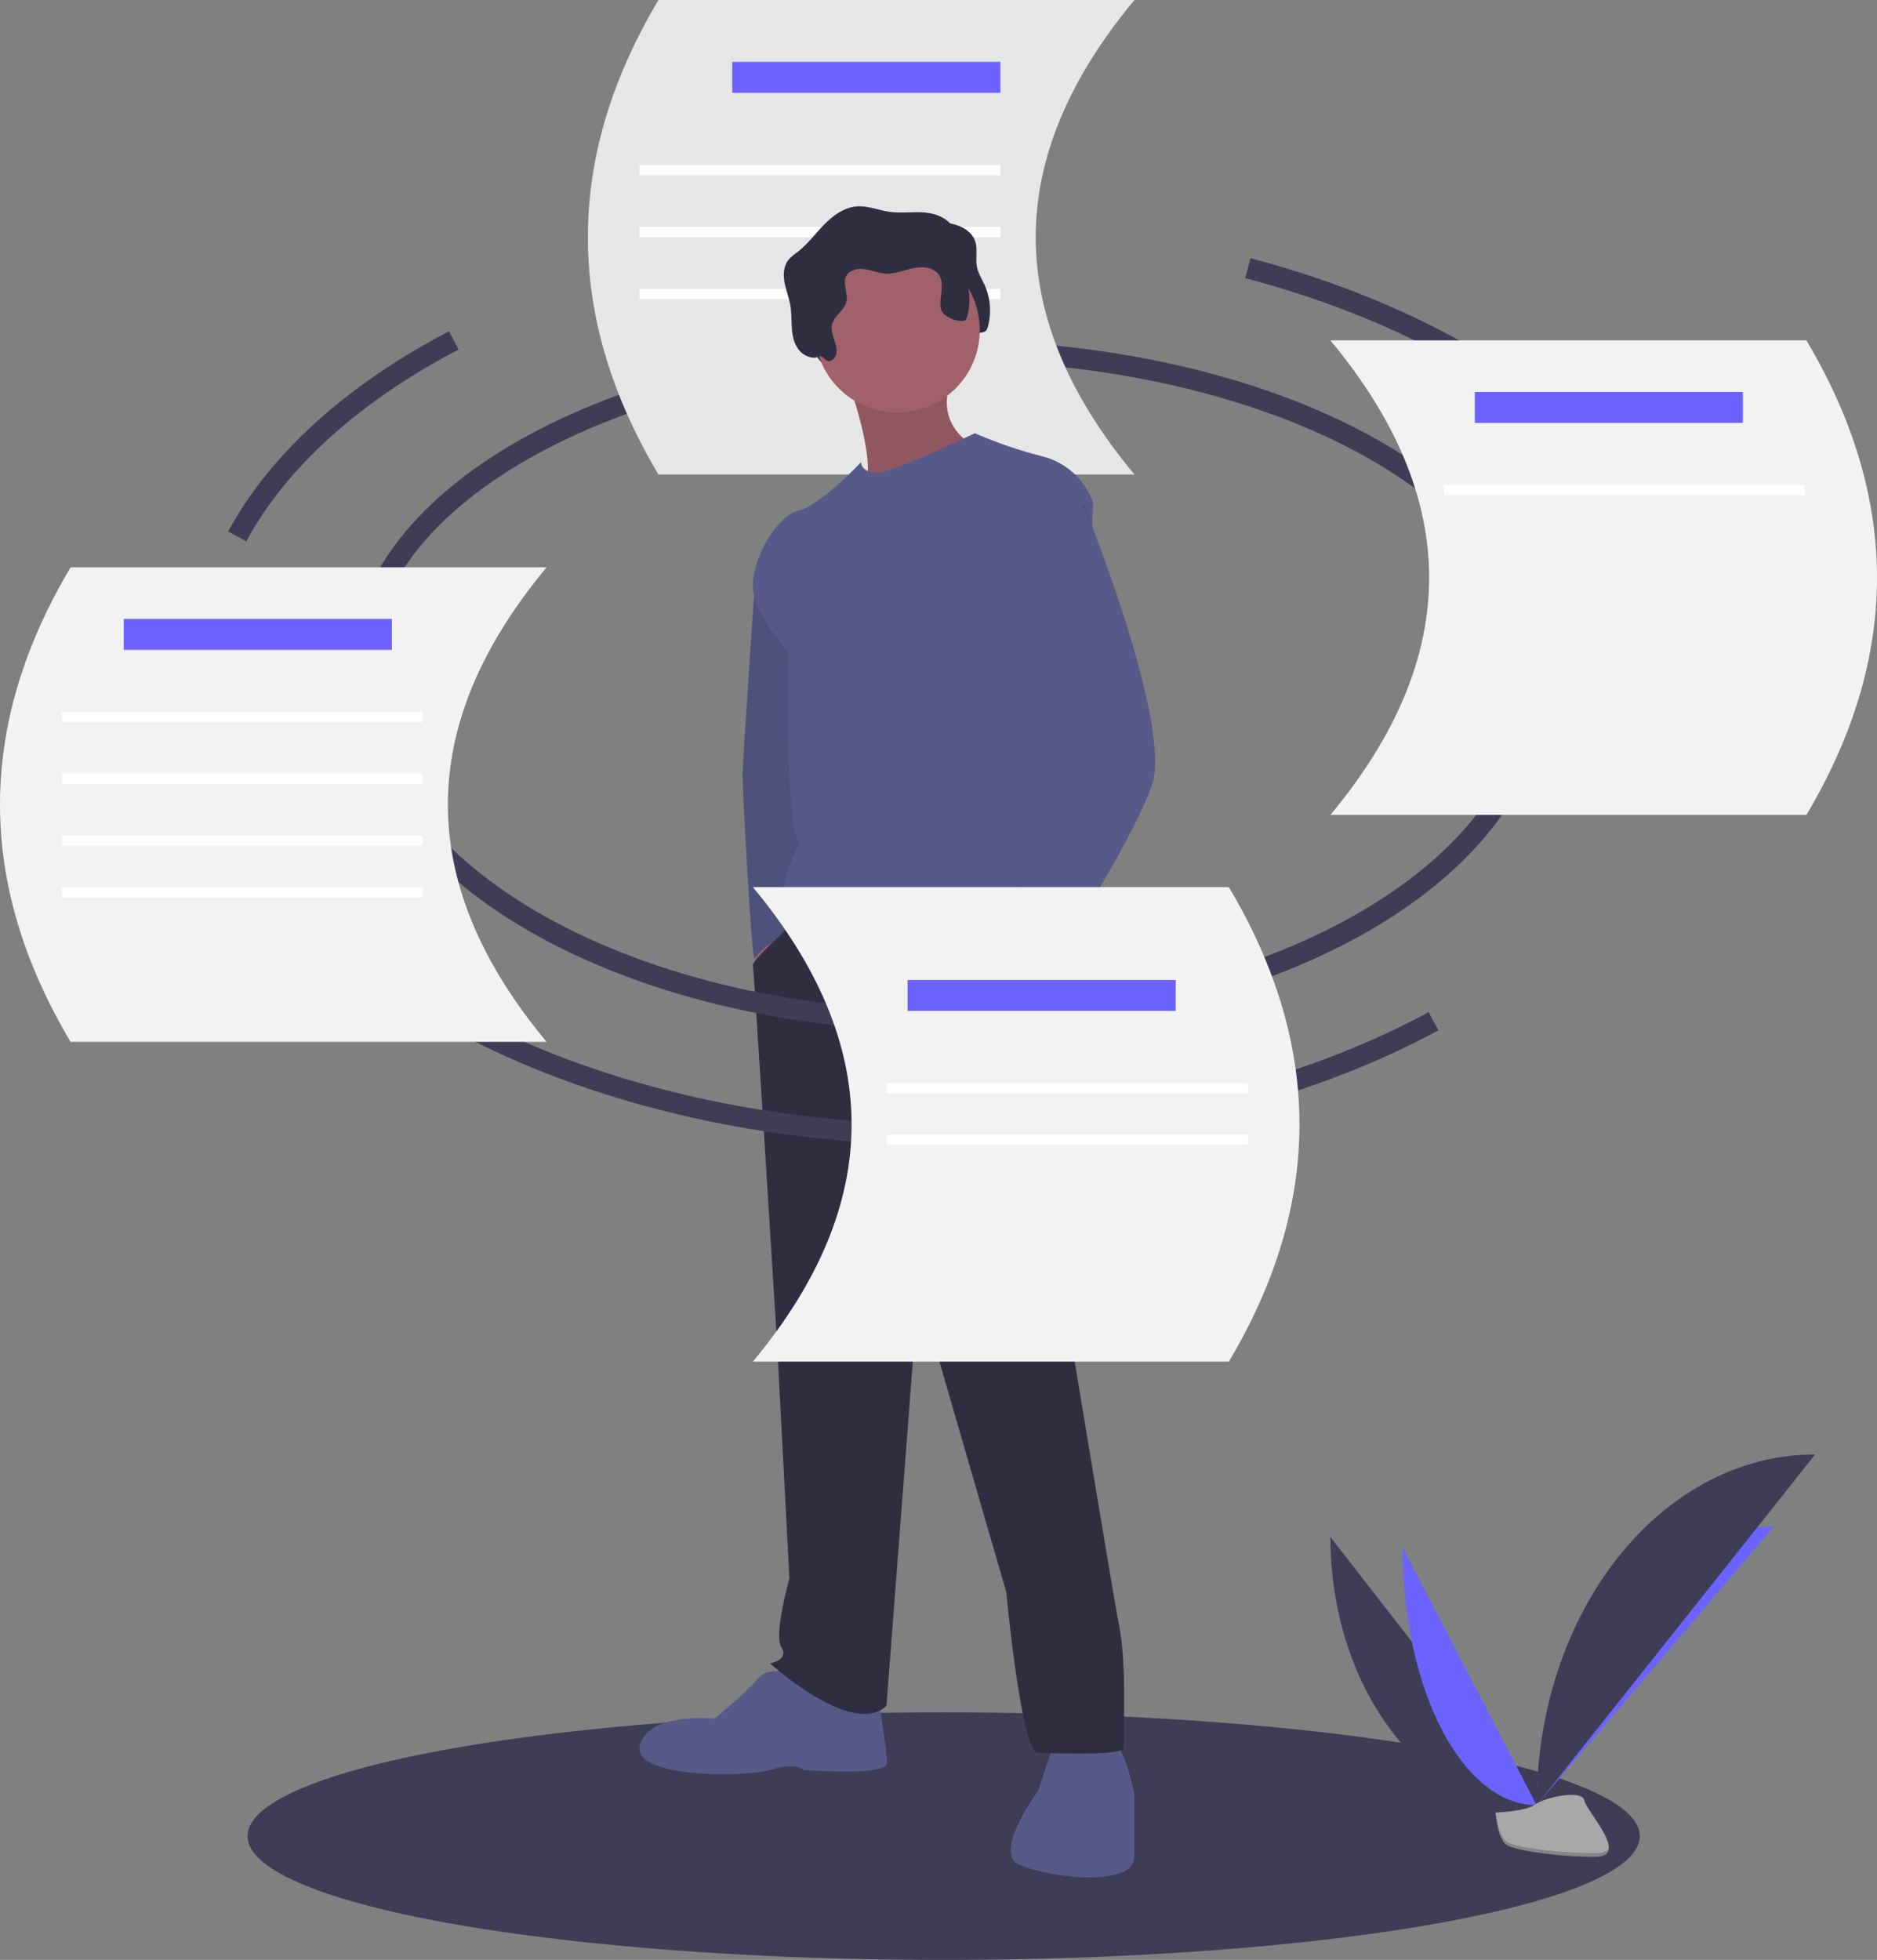 <svg width="182" height="190" viewBox="0 0 182 190" fill="none" xmlns="http://www.w3.org/2000/svg">
<rect x="0" y="0" width="182" height="190" fill="#808080" stroke="none"/>
<ellipse cx="91.5" cy="178" rx="67.5" ry="12" fill="#3F3D56"/>
<path d="M35 65C35 47.879 60.52 34 92 34C123.48 34 149 47.879 149 65" stroke="#3F3D56" stroke-width="2"/>
<path d="M110 46H63.846C54.718 30.667 54.718 15.333 63.846 0H110C97.236 15.333 97.236 30.667 110 46Z" fill="#E6E6E6"/>
<rect x="71" y="6" width="26" height="3" fill="#6C63FF"/>
<rect x="62" y="16" width="35" height="1" fill="white"/>
<rect x="62" y="22" width="35" height="1" fill="white"/>
<rect x="62" y="28" width="35" height="1" fill="white"/>
<path d="M129 149C129 163.924 138.393 176 150 176L129 149Z" fill="#3F3D56"/>
<path d="M149 175C149 160.076 159.287 148 172 148L149 175Z" fill="#6C63FF"/>
<path d="M136 150C136 163.818 141.814 175 149 175L136 150Z" fill="#6C63FF"/>
<path d="M149 175C149 156.207 161.076 141 176 141L149 175Z" fill="#3F3D56"/>
<path d="M145 175.716C145 175.716 147.956 175.618 148.847 174.937C149.738 174.255 153.394 173.441 153.616 174.534C153.837 175.627 158.058 179.97 154.721 179.999C151.383 180.028 146.966 179.441 146.076 178.859C145.187 178.277 145 175.716 145 175.716Z" fill="#A8A8A8"/>
<path opacity="0.2" d="M154.781 179.644C151.443 179.671 147.025 179.123 146.136 178.581C145.459 178.167 145.189 176.684 145.099 176C145.036 176.003 145 176.004 145 176.004C145 176.004 145.187 178.393 146.077 178.935C146.966 179.478 151.384 180.026 154.721 179.999C155.685 179.991 156.018 179.648 155.999 179.139C155.865 179.446 155.498 179.638 154.781 179.644Z" fill="black"/>
<path d="M82.196 35.962C82.463 36.082 82.784 35.903 82.941 35.66C83.541 34.735 82.437 33.543 82.676 32.473C82.868 31.616 83.862 31.107 84.066 30.253C84.263 29.423 83.654 28.487 84.066 27.735C84.388 27.147 85.194 26.992 85.868 27.095C86.542 27.198 87.182 27.488 87.863 27.529C88.77 27.583 89.635 27.192 90.522 26.998C91.409 26.805 92.491 26.88 93.013 27.609C93.683 28.545 93.004 29.848 93.237 30.967C93.422 31.856 94.182 32.593 94.199 33.5C94.205 33.822 93.339 33.563 93.385 33.882C93.431 34.201 93.022 33.92 93.349 33.882C93.623 33.816 93.822 33.585 93.841 33.309C93.88 33.043 94.39 32.954 94.385 32.686C94.371 32.056 95.533 32.48 95.725 31.879C96.165 30.478 96.075 28.968 95.47 27.626C95.21 27.053 94.855 26.511 94.729 25.896C94.558 25.062 94.827 24.165 94.545 23.36C94.165 22.274 92.909 21.721 91.743 21.609C90.577 21.496 89.391 21.697 88.232 21.532C87.193 21.383 86.187 20.942 85.14 21.006C83.882 21.083 82.788 21.876 81.917 22.767C81.045 23.657 80.306 24.681 79.316 25.444C79.013 25.648 78.734 25.884 78.483 26.147C77.978 26.749 77.927 27.605 78.067 28.371C78.208 29.137 78.513 29.868 78.642 30.636C78.763 31.357 78.725 32.094 78.778 32.824C78.83 33.553 78.984 34.305 79.433 34.889C79.797 35.373 80.369 35.666 80.982 35.682C81.192 35.687 81.369 35.502 81.581 35.55C81.846 35.61 81.961 35.856 82.196 35.962Z" fill="#2F2E41"/>
<path d="M73 90.521L73.667 95L75 93.021L74.238 90L73 90.521Z" fill="#A0616A"/>
<path d="M74.299 54L73.147 57.274C73.147 57.274 72 73.951 72 75.191C72 76.431 72.836 92.324 73.149 93C73.149 93 74.507 90.858 76.284 91.197C78.06 91.535 77.328 85.561 77.328 85.561L79 70.795L78.687 63.355L74.299 54Z" fill="#575A89"/>
<path opacity="0.1" d="M74.299 54L73.147 57.274C73.147 57.274 72 73.951 72 75.191C72 76.431 72.836 92.324 73.149 93C73.149 93 74.507 90.858 76.284 91.197C78.06 91.535 77.328 85.561 77.328 85.561L79 70.795L78.687 63.355L74.299 54Z" fill="black"/>
<path d="M82 36.308C82 36.308 85.575 45.791 83.517 47.597C81.458 49.404 95 44.549 95 44.549L94.675 43.307C94.675 43.307 90.233 41.501 92.4 36.308C94.567 31.115 82 36.308 82 36.308Z" fill="#A0616A"/>
<path opacity="0.1" d="M82 36.308C82 36.308 85.575 45.791 83.517 47.597C81.458 49.404 95 44.549 95 44.549L94.675 43.307C94.675 43.307 90.233 41.501 92.4 36.308C94.567 31.115 82 36.308 82 36.308Z" fill="black"/>
<path d="M75.893 162.087C75.893 162.087 74.355 161.646 73.476 162.749C72.597 163.852 69.301 166.61 69.301 166.61C69.301 166.61 62.929 165.948 62.05 169.148C61.172 172.347 72.048 172.347 74.684 171.575C77.321 170.803 77.87 171.575 77.87 171.575C77.87 171.575 86 172.237 86 170.913C86 169.589 85.231 165.066 85.231 165.066L75.893 162.087Z" fill="#575A89"/>
<path d="M102.129 169.195L100.668 173.59C100.668 173.59 96.283 179.524 98.756 180.732C101.23 181.941 110 183.15 110 179.963V173.92C110 173.92 109.101 169.635 108.201 169.195C107.302 168.756 102.129 169.195 102.129 169.195Z" fill="#575A89"/>
<path d="M77.558 88.939C77.558 88.939 72.891 93.017 73.002 93.573C73.113 94.13 75.326 129.864 75.326 129.864L76.544 153.018C76.544 153.018 74.994 158.473 75.769 159.697C76.544 160.922 74.662 161.256 74.662 161.256C74.662 161.256 82.631 168.492 85.951 165.375L89.05 124.966L97.573 154.354C97.573 154.354 99.011 169.939 100.671 169.939C102.332 169.939 109.083 170.273 108.972 169.382C108.862 168.492 109.304 161.701 108.53 157.694C107.755 153.686 102.553 121.96 102.553 121.96C102.553 121.96 102.106 94.762 103.27 92.219C104.435 89.677 102.664 87.006 102.664 87.006L94.916 84L85.619 85.113L77.558 88.939Z" fill="#2F2E41"/>
<circle cx="87" cy="32" r="8" fill="#A0616A"/>
<path d="M106 48.739C105.217 46.507 103.375 44.819 101.096 44.246C98.848 43.676 96.649 42.925 94.521 42C94.521 42 86.608 45.819 85.047 45.819C83.487 45.819 83.487 44.808 83.487 44.808C83.487 44.808 79.475 49.076 77.357 49.525C75.24 49.974 72.119 55.253 73.234 58.173C73.991 60.045 75.087 61.759 76.466 63.227C76.466 63.227 76.02 78.95 77.469 81.87C77.469 81.87 73.902 88.721 77.246 89.171C80.589 89.62 93.406 88.047 95.635 89.62C97.864 91.192 101.988 89.283 102.545 91.417C103.102 93.551 104.328 94 104.328 94C104.328 94 106.223 90.968 105.108 89.171C103.994 87.374 106 48.739 106 48.739Z" fill="#575A89"/>
<path d="M97.685 91L96 92.126C96 92.126 97.79 98.769 98.528 98.994C99.265 99.219 101 93.314 101 93.314L97.685 91Z" fill="#A0616A"/>
<path d="M80.196 34.962C80.463 35.082 80.784 34.903 80.941 34.66C81.541 33.735 80.437 32.543 80.676 31.473C80.868 30.616 81.862 30.107 82.066 29.253C82.263 28.423 81.654 27.487 82.066 26.735C82.388 26.147 83.194 25.992 83.868 26.095C84.542 26.198 85.182 26.488 85.863 26.529C86.77 26.583 87.635 26.192 88.522 25.998C89.409 25.805 90.491 25.88 91.013 26.609C91.683 27.545 91.004 28.848 91.237 29.967C91.422 30.856 93.533 31.48 93.725 30.879C94.165 29.478 94.075 27.968 93.47 26.626C93.21 26.053 92.855 25.511 92.729 24.896C92.558 24.062 92.827 23.165 92.545 22.36C92.165 21.274 90.909 20.721 89.743 20.609C88.577 20.496 87.391 20.697 86.232 20.532C85.193 20.383 84.187 19.942 83.14 20.006C81.882 20.083 80.788 20.876 79.917 21.767C79.045 22.657 78.306 23.681 77.316 24.444C77.013 24.648 76.734 24.884 76.483 25.147C75.978 25.749 75.927 26.605 76.067 27.371C76.208 28.137 76.513 28.868 76.642 29.636C76.763 30.357 76.725 31.094 76.778 31.824C76.83 32.553 76.984 33.305 77.433 33.889C77.797 34.373 78.369 34.666 78.982 34.682C79.192 34.687 79.369 34.502 79.581 34.55C79.846 34.61 79.961 34.856 80.196 34.962Z" fill="#2F2E41"/>
<path opacity="0.1" d="M101.638 50.974L105.166 49C105.166 49 113.742 70.203 111.68 76.068C109.617 81.932 101.692 94 101.692 94C101.692 94 95.396 92.647 96.047 91.293C96.699 89.94 100.932 81.256 101.258 80.128C101.584 79 103.755 71.669 102.778 70.88C101.801 70.09 99.901 51.763 99.901 51.763L101.638 50.974Z" fill="black"/>
<path d="M100.824 48L105.166 49.234C105.166 49.234 113.742 70.327 111.68 76.161C109.617 81.995 101.692 94 101.692 94C101.692 94 95.396 92.654 96.047 91.307C96.699 89.961 100.932 81.322 101.258 80.2C101.584 79.078 103.755 71.785 102.778 71C101.801 70.215 97.133 50.805 97.133 50.805L100.824 48Z" fill="#575A89"/>
<path d="M149 66C149 84.225 123.48 99 92 99C60.52 99 35 84.225 35 66" stroke="#3F3D56" stroke-width="2"/>
<path d="M139 99C126.328 105.853 109.794 110 91.707 110C74.365 110 58.451 106.188 46 99.833" stroke="#3F3D56" stroke-width="2"/>
<path d="M121 26C145.179 32.39 162.399 46.446 164 63" stroke="#3F3D56" stroke-width="2"/>
<path d="M23 52C27.023 44.567 34.371 38.026 44 33" stroke="#3F3D56" stroke-width="2"/>
<path d="M73 132H119.154C128.282 116.667 128.282 101.333 119.154 86H73C85.764 101.333 85.764 116.667 73 132Z" fill="#F2F2F2"/>
<rect x="88" y="95" width="26" height="3" fill="#6C63FF"/>
<rect x="86" y="105" width="35" height="1" fill="white"/>
<rect x="86" y="110" width="35" height="1" fill="white"/>
<path d="M53 101H6.846C-2.282 85.667 -2.282 70.333 6.846 55H53C40.236 70.333 40.236 85.667 53 101Z" fill="#F2F2F2"/>
<rect x="12" y="60" width="26" height="3" fill="#6C63FF"/>
<rect x="6" y="69" width="35" height="1" fill="white"/>
<rect x="6" y="75" width="35" height="1" fill="white"/>
<rect x="6" y="81" width="35" height="1" fill="white"/>
<rect x="6" y="86" width="35" height="1" fill="white"/>
<path d="M129 79H175.154C184.282 63.667 184.282 48.333 175.154 33H129C141.764 48.333 141.764 63.667 129 79Z" fill="#F2F2F2"/>
<rect x="143" y="38" width="26" height="3" fill="#6C63FF"/>
<rect x="140" y="47" width="35" height="1" fill="white"/>
</svg>

